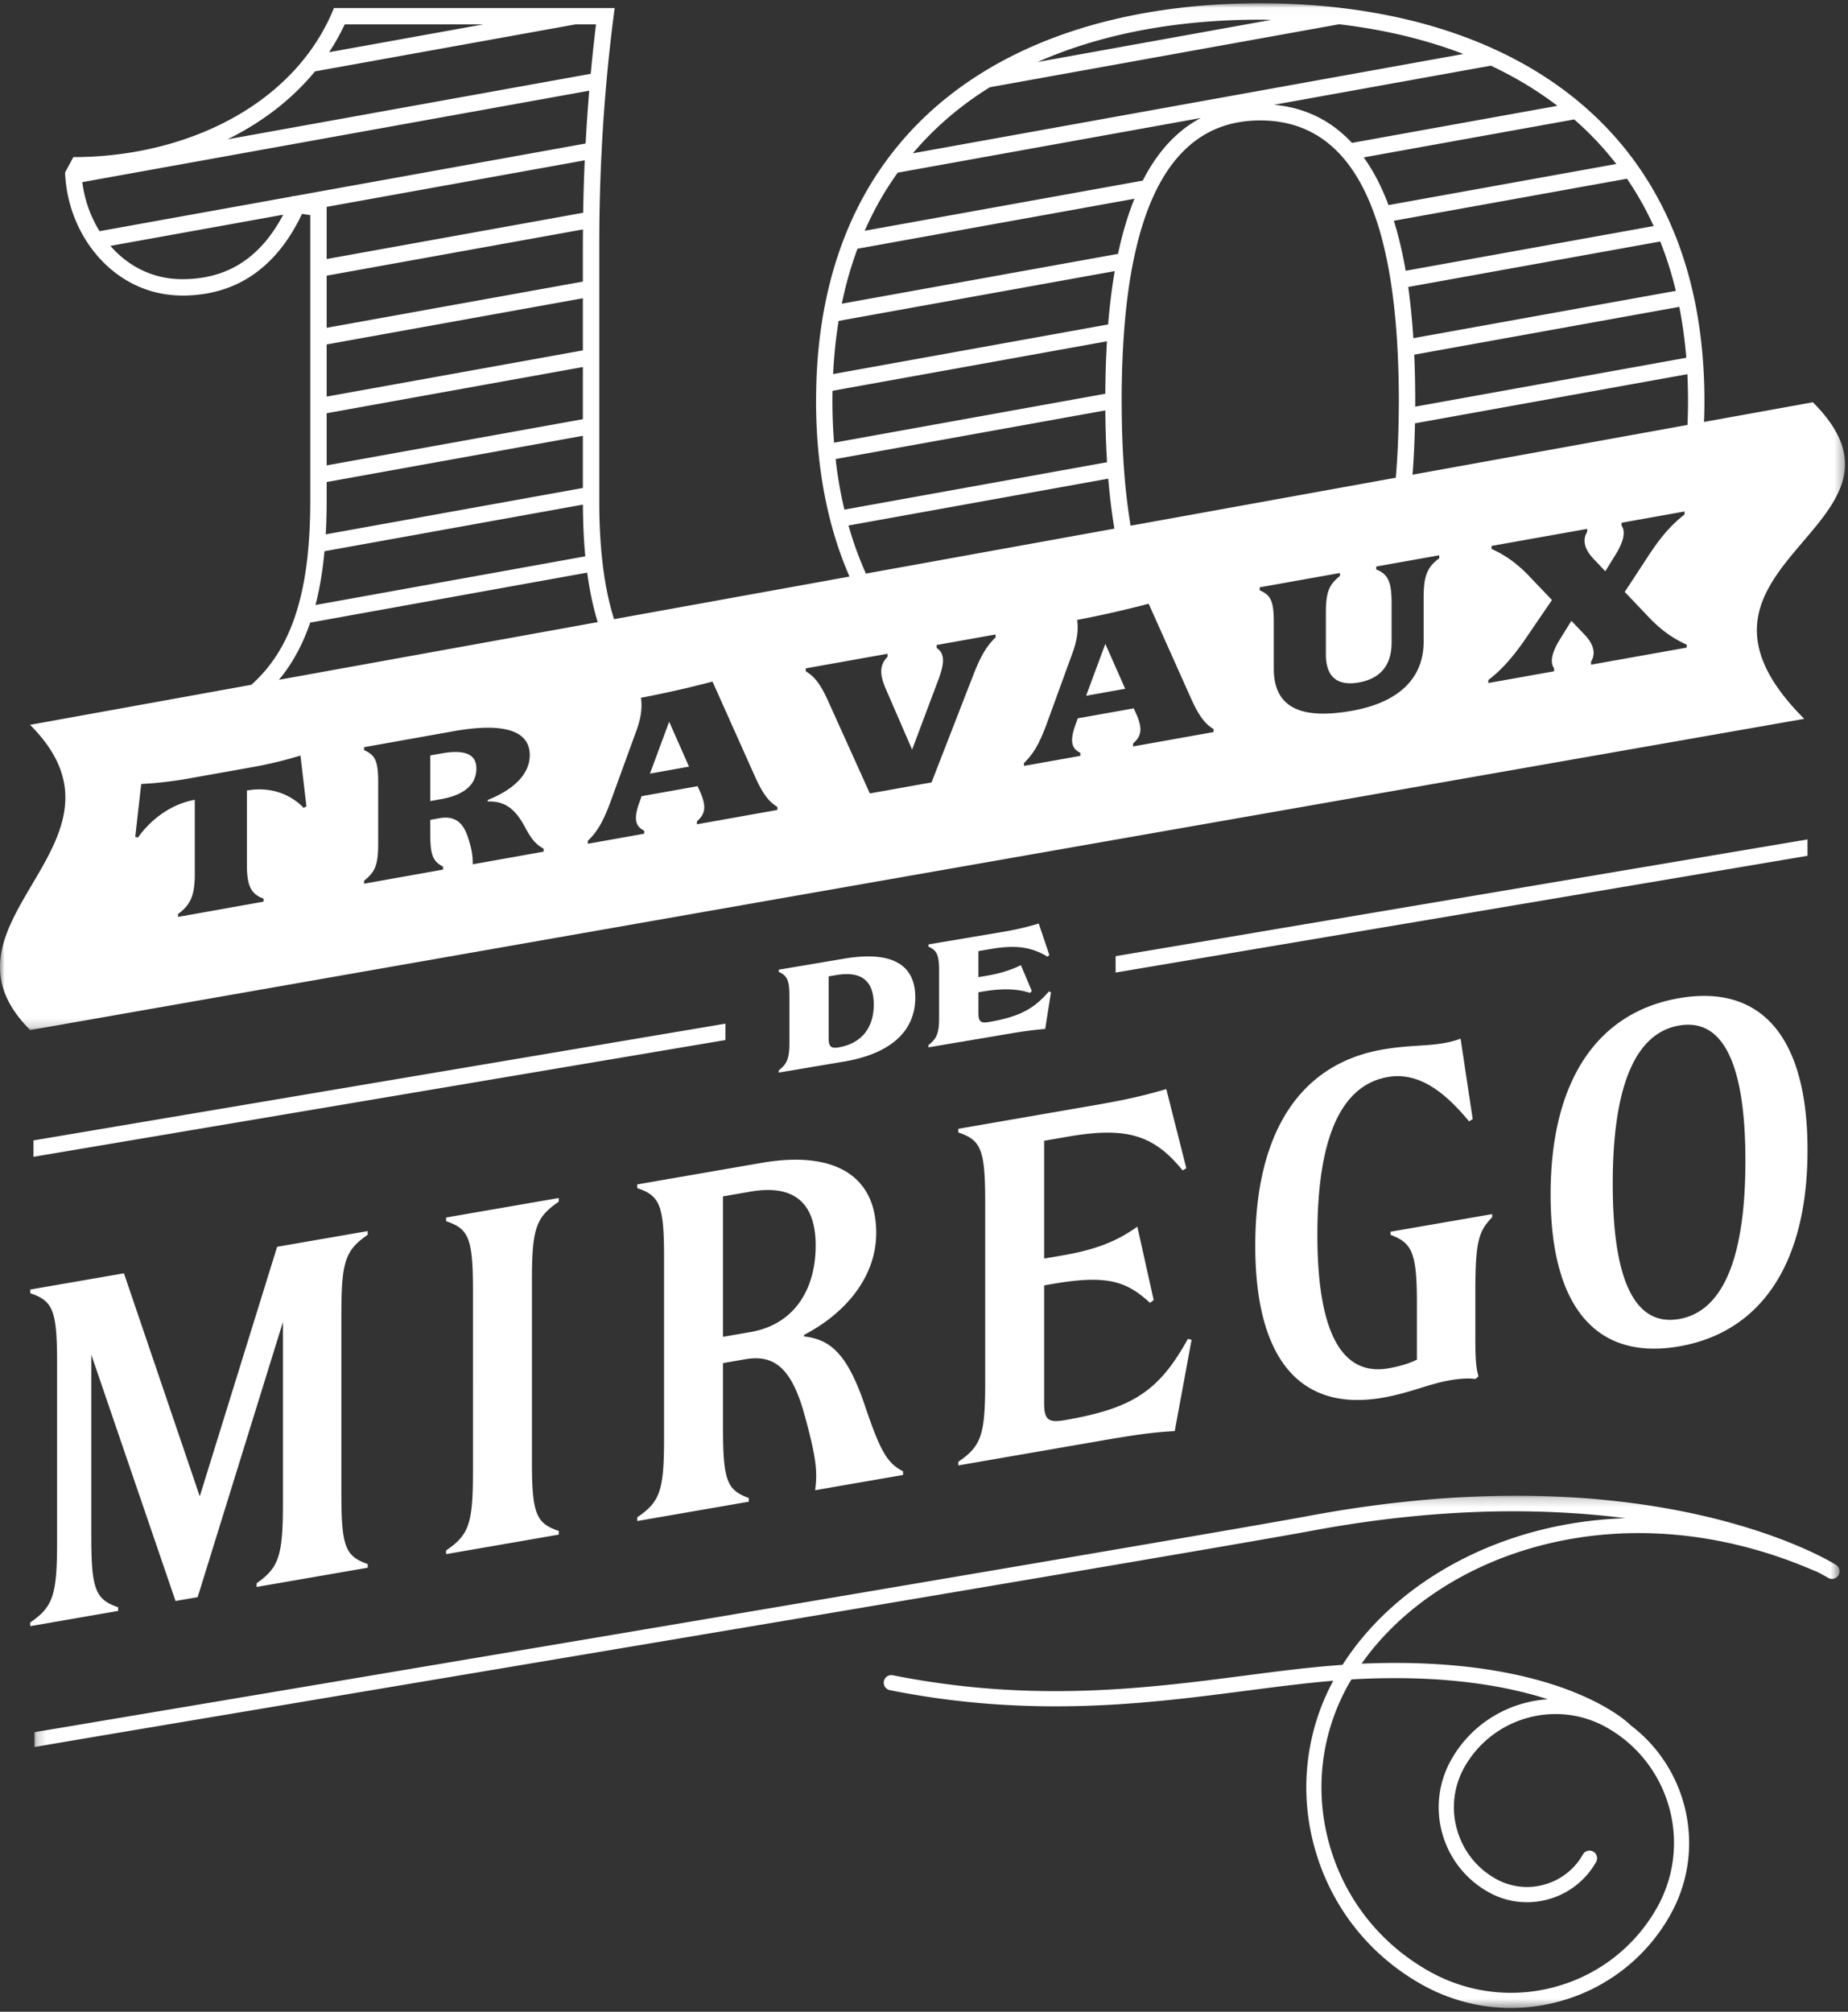 <svg width="203" height="221" viewBox="0 0 203 221" xmlns="http://www.w3.org/2000/svg" xmlns:xlink="http://www.w3.org/1999/xlink"><rect x="0" y="0" width="203" height="221" fill="#333333" stroke="none"/><title>logo-10-travaux</title><defs><path id="a" d="M0 .016h202.67v112.796H0z"/><path id="c" d="M.185.227h198.287V56.5H.185z"/></defs><g fill="none" fill-rule="evenodd"><path fill="#FFF" d="M71.397 84.982l4.29-.766-2.18-4.93z"/><g transform="translate(0 .344)"><mask id="b" fill="#fff"><use xlink:href="#a"/></mask><path d="M185.367 46.338l-30.204 5.466c.139-1.778.23-3.656.269-5.643l29.923-5.398c.046.962.073 1.938.073 2.93 0 .896-.023 1.776-.06 2.645zm-.09 24.462l-10.506 1.875v-.328c.422-.685.516-1.685-.703-2.967l-1.454-1.521-1.243 2.002c-1.055 1.688-1.055 2.672-.657 3.21v.329l-7.223 1.289v-.328c1.267-.976 2.533-2.256 4.151-4.63l2.838-4.162-2.368-2.483c-1.548-1.645-2.862-2.489-4.269-3.128v-.328l10.506-1.875v.328c-.422.684-.516 1.685.703 2.967l1.29 1.363 1.103-1.79c1.055-1.688 1.078-2.676.68-3.214v-.328l6.918-1.235v.328c-1.244.972-2.463 2.22-4.01 4.605l-2.557 3.901 2.533 2.664c1.547 1.645 2.861 2.488 4.268 3.128v.328zm-27.18-9.816c-1.36.993-1.712 2.016-1.712 4.36v4.826c0 3.655-2.321 6.577-7.856 7.565-5.628 1.004-8.606-.338-8.606-4.626v-5.085c0-2.343-.328-2.987-1.548-3.52v-.328l8.817-1.574v.328c-1.196.964-1.547 1.73-1.547 4.072v4.523c0 2.624 1.383 3.502 3.634 3.1 2.228-.398 3.588-1.765 3.588-4.39v-4.264c0-2.343-.352-3.24-1.688-3.752v-.328l6.918-1.235v.328zm-24.789 19.093l-8.84 1.578v-.328c.89-.768 1.101-1.579.328-3.292l-.258-.563-6.145 1.096-.234.652c-.727 1.98-.375 2.69.516 3.141v.328l-6.19 1.105v-.328c.984-.925 1.688-2.082 2.509-4.337l2.837-7.794c.445-1.228.657-2.343.493-3.579a115.864 115.864 0 0 0 7.855-1.777l4.62 10.328c.868 1.954 1.548 2.863 2.51 3.442v.328zm-23.944-10.394c-.985.926-1.665 2.078-2.532 4.342l-4.503 11.582-6.777 1.21-4.502-9.975c-.868-1.954-1.548-2.863-2.533-3.437v-.328l8.981-1.603v.327c-.89.91-.89 1.94-.187 3.549l2.884 6.654 2.885-7.684c.703-1.86.703-2.89-.188-3.481v-.328l6.472-1.156v.328zM85.397 88.63l-8.841 1.578v-.328c.89-.769 1.102-1.58.328-3.292l-.258-.564-6.144 1.097-.234.652c-.727 1.98-.376 2.69.516 3.14v.329l-6.191 1.105v-.328c.985-.926 1.689-2.082 2.51-4.338l2.837-7.793c.445-1.228.656-2.343.492-3.58a115.94 115.94 0 0 0 7.856-1.776l4.62 10.328c.867 1.954 1.547 2.864 2.509 3.442v.328zm-25.68 4.584l-7.786 1.39c0-.937-.093-1.67-.54-2.997-.585-1.77-1.57-2.344-3.165-2.06l-.961.172v1.594c0 2.343.328 2.987 1.407 3.545v.328l-8.677 1.548v-.327c1.22-.968 1.548-1.73 1.548-4.073v-6.748c0-2.343-.328-2.987-1.548-3.52v-.327l9.826-1.754c5.487-.98 8.372-.089 8.372 2.63 0 2.295-2.134 3.942-4.62 4.924v.164c1.9-.058 3.025.819 4.08 2.787.728 1.369 1.22 1.937 2.064 2.396v.328zm-26.36-4.808c-1.337-1.401-3.517-2.394-6.237-1.909v8.154c0 2.344.468 3.22 1.829 3.727v.329l-9.38 1.674v-.328c1.36-.993 1.829-2.037 1.829-4.38v-8.154c-2.72.485-4.902 2.257-6.238 4.136l-.305-.063.657-5.81a42.42 42.42 0 0 0 5.018-.569l7.457-1.331a45.391 45.391 0 0 0 5.018-1.224l.657 5.577-.305.171zm-2.392-14.47c1.304-1.671 2.333-3.618 3.11-5.884l30.428-5.489c.268 1.99.651 3.795 1.157 5.436l-35.026 6.337c.112-.132.224-.264.33-.4zM64.033 55.09c.01 2.033.093 3.926.26 5.682l-29.637 5.346c.463-1.781.789-3.747.989-5.907l28.388-5.121zm-.004-7.557v5.73l-28.247 5.094c.065-1.153.101-2.353.101-3.615v-2.132l28.146-5.077zm0-7.557v5.729l-28.146 5.077v-5.73l28.146-5.076zm0-7.558v5.73l-28.146 5.077v-5.73L64.03 32.42zm-28.146-4.308V22.382l28.35-5.114c-.085 1.91-.142 3.832-.174 5.76l-28.176 5.083zm28.158-3.251c-.004.515-.012 1.03-.012 1.545v4.186l-28.146 5.077V29.94l28.158-5.08zm-31.78-3.653l-.15-.021-.025.053-21.15 3.814a13.48 13.48 0 0 1-1.895-5.386L64.728 9.62c-.16 1.921-.294 3.855-.399 5.802L32.26 21.207zM20.03 30.325c-3.3 0-5.995-1.47-7.902-3.658l18.984-3.424c-2.516 4.761-6.149 7.082-11.082 7.082zM34.6 7.498l28.623-5.163h2.25c-.22 1.794-.414 3.605-.584 5.43L24.995 14.96c3.82-1.879 7.095-4.408 9.606-7.462zm3.265-5.163H53.09L36.153 5.39a23.798 23.798 0 0 0 1.713-3.055zm55.342 55.05l28.532-5.146c.163 1.956.389 3.783.676 5.49l-27.296 4.94a38.566 38.566 0 0 1-1.912-5.284zm-1.416-7.302l29.626-5.343c.016 2 .08 3.897.191 5.694l-28.855 5.205a46.964 46.964 0 0 1-.962-5.556zm-.35-6.39c0-.37.005-.739.012-1.106l30.144-5.437c-.109 1.817-.17 3.737-.182 5.761l-29.794 5.375c-.118-1.49-.18-3.02-.18-4.592zm.68-8.784l30.331-5.471a66.35 66.35 0 0 0-.725 5.86l-30.211 5.45c.099-2.018.3-3.966.606-5.839zm2.072-7.93l30.426-5.49c-.726 1.79-1.327 3.804-1.805 6.055l-30.342 5.473a41.195 41.195 0 0 1 1.721-6.039zm4.418-8.355l33.293-6.006c-2.604 1.373-4.736 3.671-6.375 6.88l-30.54 5.508a34.82 34.82 0 0 1 3.622-6.382zm6.549-6.869a37.699 37.699 0 0 1 3.57-2.514l38.37-6.92c4.94.583 9.517 1.677 13.65 3.266l-60.474 10.908a35.109 35.109 0 0 1 4.884-4.74zm33.274-9.94c.41 0 .813.014 1.22.02L113.98 6.466c6.91-3.059 15.19-4.65 24.454-4.65zm32.646 9.465l-22.571 4.072c-2.295-2.471-5.156-3.868-8.549-4.187l23.804-4.294c2.66 1.247 5.106 2.72 7.316 4.41zm6.465 6.392l-25.02 4.513c-.28-.746-.58-1.455-.901-2.128a20.401 20.401 0 0 0-1.82-3.11l23.12-4.17a34.541 34.541 0 0 1 4.621 4.895zM153.66 43.694c0 .324-.005.64-.007.96-.006.618-.015 1.227-.03 1.827a93.441 93.441 0 0 1-.294 5.654l-29.131 5.272a65.816 65.816 0 0 1-.673-5.497 85.388 85.388 0 0 1-.127-1.799c-.109-1.805-.169-3.704-.18-5.696-.002-.241-.006-.478-.006-.721 0-2.429.071-4.721.213-6.878.041-.626.088-1.242.141-1.845.186-2.102.446-4.063.782-5.878l.024-.12a47.265 47.265 0 0 1 .371-1.768c.527-2.3 1.194-4.338 2.006-6.099.163-.354.332-.697.506-1.029l.01-.02c.176-.335.359-.66.548-.971 2.47-4.076 5.977-6.2 10.623-6.2 3.14 0 5.756.976 7.887 2.863.237.21.467.43.692.662.032.033.064.063.095.096.102.107.202.216.3.327 1.318 1.487 2.417 3.385 3.307 5.678a28.285 28.285 0 0 1 .35.954c.088.251.175.504.257.763.527 1.658.962 3.493 1.308 5.495.1.578.192 1.17.278 1.777.246 1.76.432 3.64.556 5.634a111.335 111.335 0 0 1 .194 6.559zm27.99-19.205l-27.239 4.913c-.345-1.998-.778-3.827-1.299-5.494l25.61-4.62a34.88 34.88 0 0 1 2.928 5.2zm2.435 7.118l-28.832 5.201c-.128-1.999-.315-3.874-.561-5.628l27.684-4.994a40.096 40.096 0 0 1 1.71 5.42zm.383 1.76c.355 1.793.612 3.657.77 5.59l-29.782 5.372c.001-.213.005-.42.005-.635 0-1.772-.04-3.459-.111-5.075l29.118-5.253zm14.672 10.48l-11.957 2.163a59.294 59.294 0 0 0-.167-7.373v-.001a51.01 51.01 0 0 0-.782-5.588v-.002a45.17 45.17 0 0 0-.387-1.753l-.001-.004a42.352 42.352 0 0 0-1.682-5.425l-.003-.006a38.403 38.403 0 0 0-.702-1.695c-2.048-4.632-4.866-8.549-8.298-11.79l-.006-.005a38.194 38.194 0 0 0-.835-.764l-.017-.015c-5.861-5.197-13.374-8.546-21.814-10.241h-.001c-.424-.085-.85-.166-1.277-.242l-.12-.022a66.467 66.467 0 0 0-2.484-.391l-.222-.031a74.708 74.708 0 0 0-9.949-.646c-11.845 0-22.788 2.566-31.299 8.102h-.001a39.107 39.107 0 0 0-2.659 1.89v.001a36.444 36.444 0 0 0-6.873 6.969 36 36 0 0 0-.742 1.027l-.002.002c-.242.349-.48.702-.712 1.061a37.556 37.556 0 0 0-3.249 6.315v.002a38.16 38.16 0 0 0-.373.96l-.014.04c-1.603 4.316-2.578 9.202-2.813 14.69v.003c-.025.602-.04 1.214-.048 1.831v.004c-.003.26-.009.518-.009.78 0 4.458.47 8.54 1.35 12.264.14.592.289 1.173.45 1.746v.001a40.872 40.872 0 0 0 1.873 5.29l-25.86 4.68c-.513-1.618-.904-3.422-1.173-5.432a51.67 51.67 0 0 1-.156-1.327c-.016-.154-.034-.305-.049-.462a61.772 61.772 0 0 1-.246-5.687V26.405a200.577 200.577 0 0 1 .223-9.465 195.139 195.139 0 0 1 .508-7.653l.06-.676c.03-.341.061-.682.093-1.016l.015-.156c.239-2.49.51-4.798.793-6.903H36.684a22.234 22.234 0 0 1-3.057 5.31 23.64 23.64 0 0 1-1.908 2.173c-5.772 5.826-14.61 8.896-23.66 8.896l-.657 1.219-.254.471c.009.232.023.463.042.693l.001.004a15.102 15.102 0 0 0 2.313 6.853l.1.153c1.638 2.487 4.017 4.419 6.91 5.297.537.163 1.091.29 1.662.377.043.007.085.012.127.017.226.032.456.058.687.078.068.006.135.012.203.016a12.344 12.344 0 0 0 1.48.02c.084-.004.164-.01.246-.015.127-.007.255-.012.379-.022.103-.008.204-.02.305-.03.101-.01.203-.018.302-.03.115-.013.228-.03.341-.046.083-.012.166-.022.247-.035.123-.02.244-.043.365-.066.069-.012.139-.023.207-.037.129-.027.256-.056.382-.085.057-.014.115-.025.172-.04.135-.033.267-.07.399-.106l.137-.037c.14-.04.276-.084.412-.129l.108-.035c.143-.048.282-.098.42-.15l.085-.031c.144-.056.286-.114.427-.174l.06-.026c.147-.063.29-.13.432-.197l.042-.02a12.051 12.051 0 0 0 .902-.483c.143-.084.284-.171.423-.26l.006-.004c.14-.091.28-.184.415-.28 2.404-1.685 4.091-4.095 5.284-6.62l.911.13V54.743A61.032 61.032 0 0 1 33.9 59.5c-.022.272-.045.542-.071.807l-.022.236c-.227 2.195-.597 4.165-1.118 5.93-.096.326-.197.643-.304.954l-.014.045c-.112.324-.229.64-.35.95-1.047 2.649-2.51 4.77-4.414 6.462L3.3 79.282c13.008 12.996-11.868 21.654.019 33.53l194.875-34.188c-17.11-17.094 14.636-21.1.945-34.778z" fill="#FFF" mask="url(#b)"/></g><path d="M48.46 82.774l-1.195.213V88l1.196-.213c2.58-.46 3.869-1.628 3.869-3.362 0-1.593-1.29-2.113-3.87-1.652M119.308 76.43l4.291-.767-2.18-4.93zM12.977 176.967L3.32 178.64v-.404c2.487-1.701 2.95-2.995 2.95-8.773v-19.76c0-5.778-.463-6.796-2.95-7.637v-.404l10.295-1.783 8.328 24.5 8.5-27.415 9.948-1.723v.404c-2.429 1.692-2.891 2.87-2.891 8.648v19.876c0 5.778.462 6.796 2.891 7.647v.404l-12.202 2.113v-.404c2.371-1.682 2.89-2.87 2.89-8.648v-20.05l-9.368 30.224-2.429.42-9.253-27.055v19.992c0 5.778.463 6.911 2.95 7.751v.404zM49.004 170.323c2.487-1.702 2.95-2.88 2.95-8.658V141.79c0-5.779-.463-6.796-2.95-7.637v-.404l12.376-2.143v.404c-2.486 1.701-2.948 2.88-2.948 8.658v19.875c0 5.778.462 6.796 2.948 7.637v.404l-12.376 2.144v-.405zM79.422 131.427v15.427l3.008-.52c5.031-.872 7.171-4.94 7.171-9.505 0-4.45-2.14-6.794-7.17-5.922l-3.009.52zm2.834 33.541l-12.26 2.124v-.405c2.486-1.701 2.95-2.88 2.95-8.657v-19.876c0-5.778-.464-6.796-2.95-7.636v-.405l13.648-2.364c7.866-1.362 12.608 1.283 12.608 7.697 0 4.853-3.412 8.853-7.923 11.194v.173c2.776.329 4.684 1.732 6.65 7.516 1.678 4.967 2.43 6.397 4.222 7.3v.404l-9.657 1.673c.23-1.89.23-3.217-1.157-8.235-1.447-5.296-3.413-6.69-6.536-6.149l-2.429.421v7.165c0 5.778.463 6.796 2.834 7.656v.404zM129.042 157.211c-1.966.11-3.702.295-7.576.966l-16.194 2.805v-.404c2.487-1.702 2.95-2.88 2.95-8.659v-19.875c0-5.778-.463-6.796-2.95-7.637v-.404l15.21-2.635c3.76-.65 5.61-1.144 7.635-1.726l2.197 8.69-.405.244c-3.238-4.003-6.303-4.801-12.665-3.7l-2.545.441v12.943l2.082-.36c3.76-.652 6.015-1.62 8.155-3.147l1.793 8.068-.405.301c-2.545-2.333-4.627-3.128-10.7-2.076l-.925.16v13c0 1.791.52 2.106 2.256 1.805 7.46-1.292 10.352-3.18 13.533-8.93l.404.103-1.85 10.027zM151.885 153.544c-9.138 1.582-13.996-4.336-13.996-16.7 0-12.366 4.858-19.967 13.996-21.55 2.891-.5 4.627-.34 6.766-.71a9.834 9.834 0 0 0 1.793-.484l1.33 8.841-.404.244c-2.546-3.084-5.437-5.472-8.907-4.871-5.494.951-7.75 7.409-7.75 17.347 0 9.938 2.314 15.604 7.808 14.653 1.157-.2 2.197-.496 3.123-.946v-6.298c0-5.547-.579-6.544-2.892-7.415v-.347l11.162-1.933v.347c-1.504 1.532-1.85 2.69-1.85 8.236v5.143c0 2.427.115 3.331.346 4.1l-.347.29c-.693-.11-1.677-.055-2.833.145-2.256.39-4.396 1.397-7.345 1.908M184.443 144.9c5.147-.892 7.287-7.445 7.287-17.382 0-9.938-2.14-15.75-7.287-14.859-5.147.892-7.287 7.445-7.287 17.383 0 9.938 2.14 15.75 7.287 14.858m0-35.245c9.08-1.573 14.111 4.316 14.111 16.68 0 12.365-5.031 19.997-14.111 21.57-9.08 1.572-14.112-4.317-14.112-16.681 0-12.365 5.032-19.996 14.112-21.57M95.98 110.344c0-2.65-1.414-3.682-4.084-3.232l-.866.146v6.819c0 .919.283 1.118 1.079.984 2.457-.415 3.872-2.067 3.872-4.717zm-10.432 7.237c.92-.72 1.167-1.292 1.167-3.059v-5.087c0-1.767-.247-2.255-1.167-2.665v-.247l7.18-1.212c4.65-.784 7.815.236 7.815 4.263 0 4.029-3.165 6.258-7.816 7.043l-7.179 1.212v-.248zM114.812 113.031c-.849.073-2.051.205-3.73.488l-9.09 1.534v-.247c.92-.72 1.167-1.292 1.167-3.059v-5.087c0-1.767-.247-2.255-1.167-2.665v-.247l8.382-1.415a31.162 31.162 0 0 0 3.73-.877l1.167 3.46-.212.177c-1.715-1.053-3.483-1.302-6.082-.864l-1.503.254v2.862l.866-.146c1.485-.251 2.741-.64 3.802-1.172l1.202 2.836-.194.209c-1.362-.442-2.97-.523-5.163-.153l-.513.086v2.296c0 .92.283 1.119 1.078.985 3.52-.594 5.057-1.507 6.667-3.37l.23.086-.637 4.029zM198.554 94.012l-76.005 12.827v-1.8l76.005-12.827zM79.684 114.254L3.679 127.08v-1.8l76.005-12.827z" fill="#FFF"/><g transform="translate(3.602 164.086)"><mask id="d" fill="#fff"><use xlink:href="#c"/></mask><path d="M198.085 7.824c-.81-.508-20.294-12.4-57.861-5.392C126.84 4.93.184 26.202.184 26.202v1.636C.14 27.772 127.025 6.59 140.525 4.07c14.013-2.616 25.526-2.508 34.435-1.374-13.735.44-25.301 7.03-31.087 16.108-3.315.227-6.812.671-10.493 1.151-11.03 1.432-23.524 3.06-38.906-.006a.837.837 0 0 0-.982.657.836.836 0 0 0 .603.966l.048.013c15.653 3.118 28.295 1.477 39.447.026 3.243-.42 6.33-.818 9.265-1.06a24.62 24.62 0 0 0-2.043 18.368c1.776 6.396 5.94 11.715 11.72 14.977a20.177 20.177 0 0 0 4.757 1.939c3.406.903 6.995.893 10.474-.077a19.92 19.92 0 0 0 12.093-9.448c4.042-7.147 2.03-16.09-4.373-20.896-.005-.008-.007-.022-.018-.03-.319-.32-7.955-7.639-29.5-6.708C154.636 6.346 174.787-.627 195.777 8.5c.028.014.056.008.086.016.85.427 1.304.704 1.333.718a.836.836 0 0 0 1.15-.261.841.841 0 0 0-.261-1.149h-.001zm-53.08 12.57c9.83-.54 16.768.69 21.42 2.19-4.279.276-8.34 2.626-10.602 6.63a10.595 10.595 0 0 0-.994 8.1 10.606 10.606 0 0 0 5.034 6.433 8.63 8.63 0 0 0 6.613.811 8.636 8.636 0 0 0 5.25-4.102.842.842 0 0 0-.31-1.136.835.835 0 0 0-1.137.31 6.991 6.991 0 0 1-4.246 3.315 6.987 6.987 0 0 1-5.348-.65 8.93 8.93 0 0 1-4.245-5.432 8.954 8.954 0 0 1 .833-6.835c3.116-5.501 10.123-7.447 15.629-4.335 6.978 3.945 9.447 12.827 5.504 19.8a18.289 18.289 0 0 1-11.089 8.66 18.28 18.28 0 0 1-13.97-1.709c-5.395-3.043-9.283-8.01-10.934-13.969-1.658-5.96-.887-12.214 2.16-17.603.086-.153.185-.309.285-.464.048-.007.101-.013.147-.013z" fill="#FFF" mask="url(#d)"/></g></g></svg>